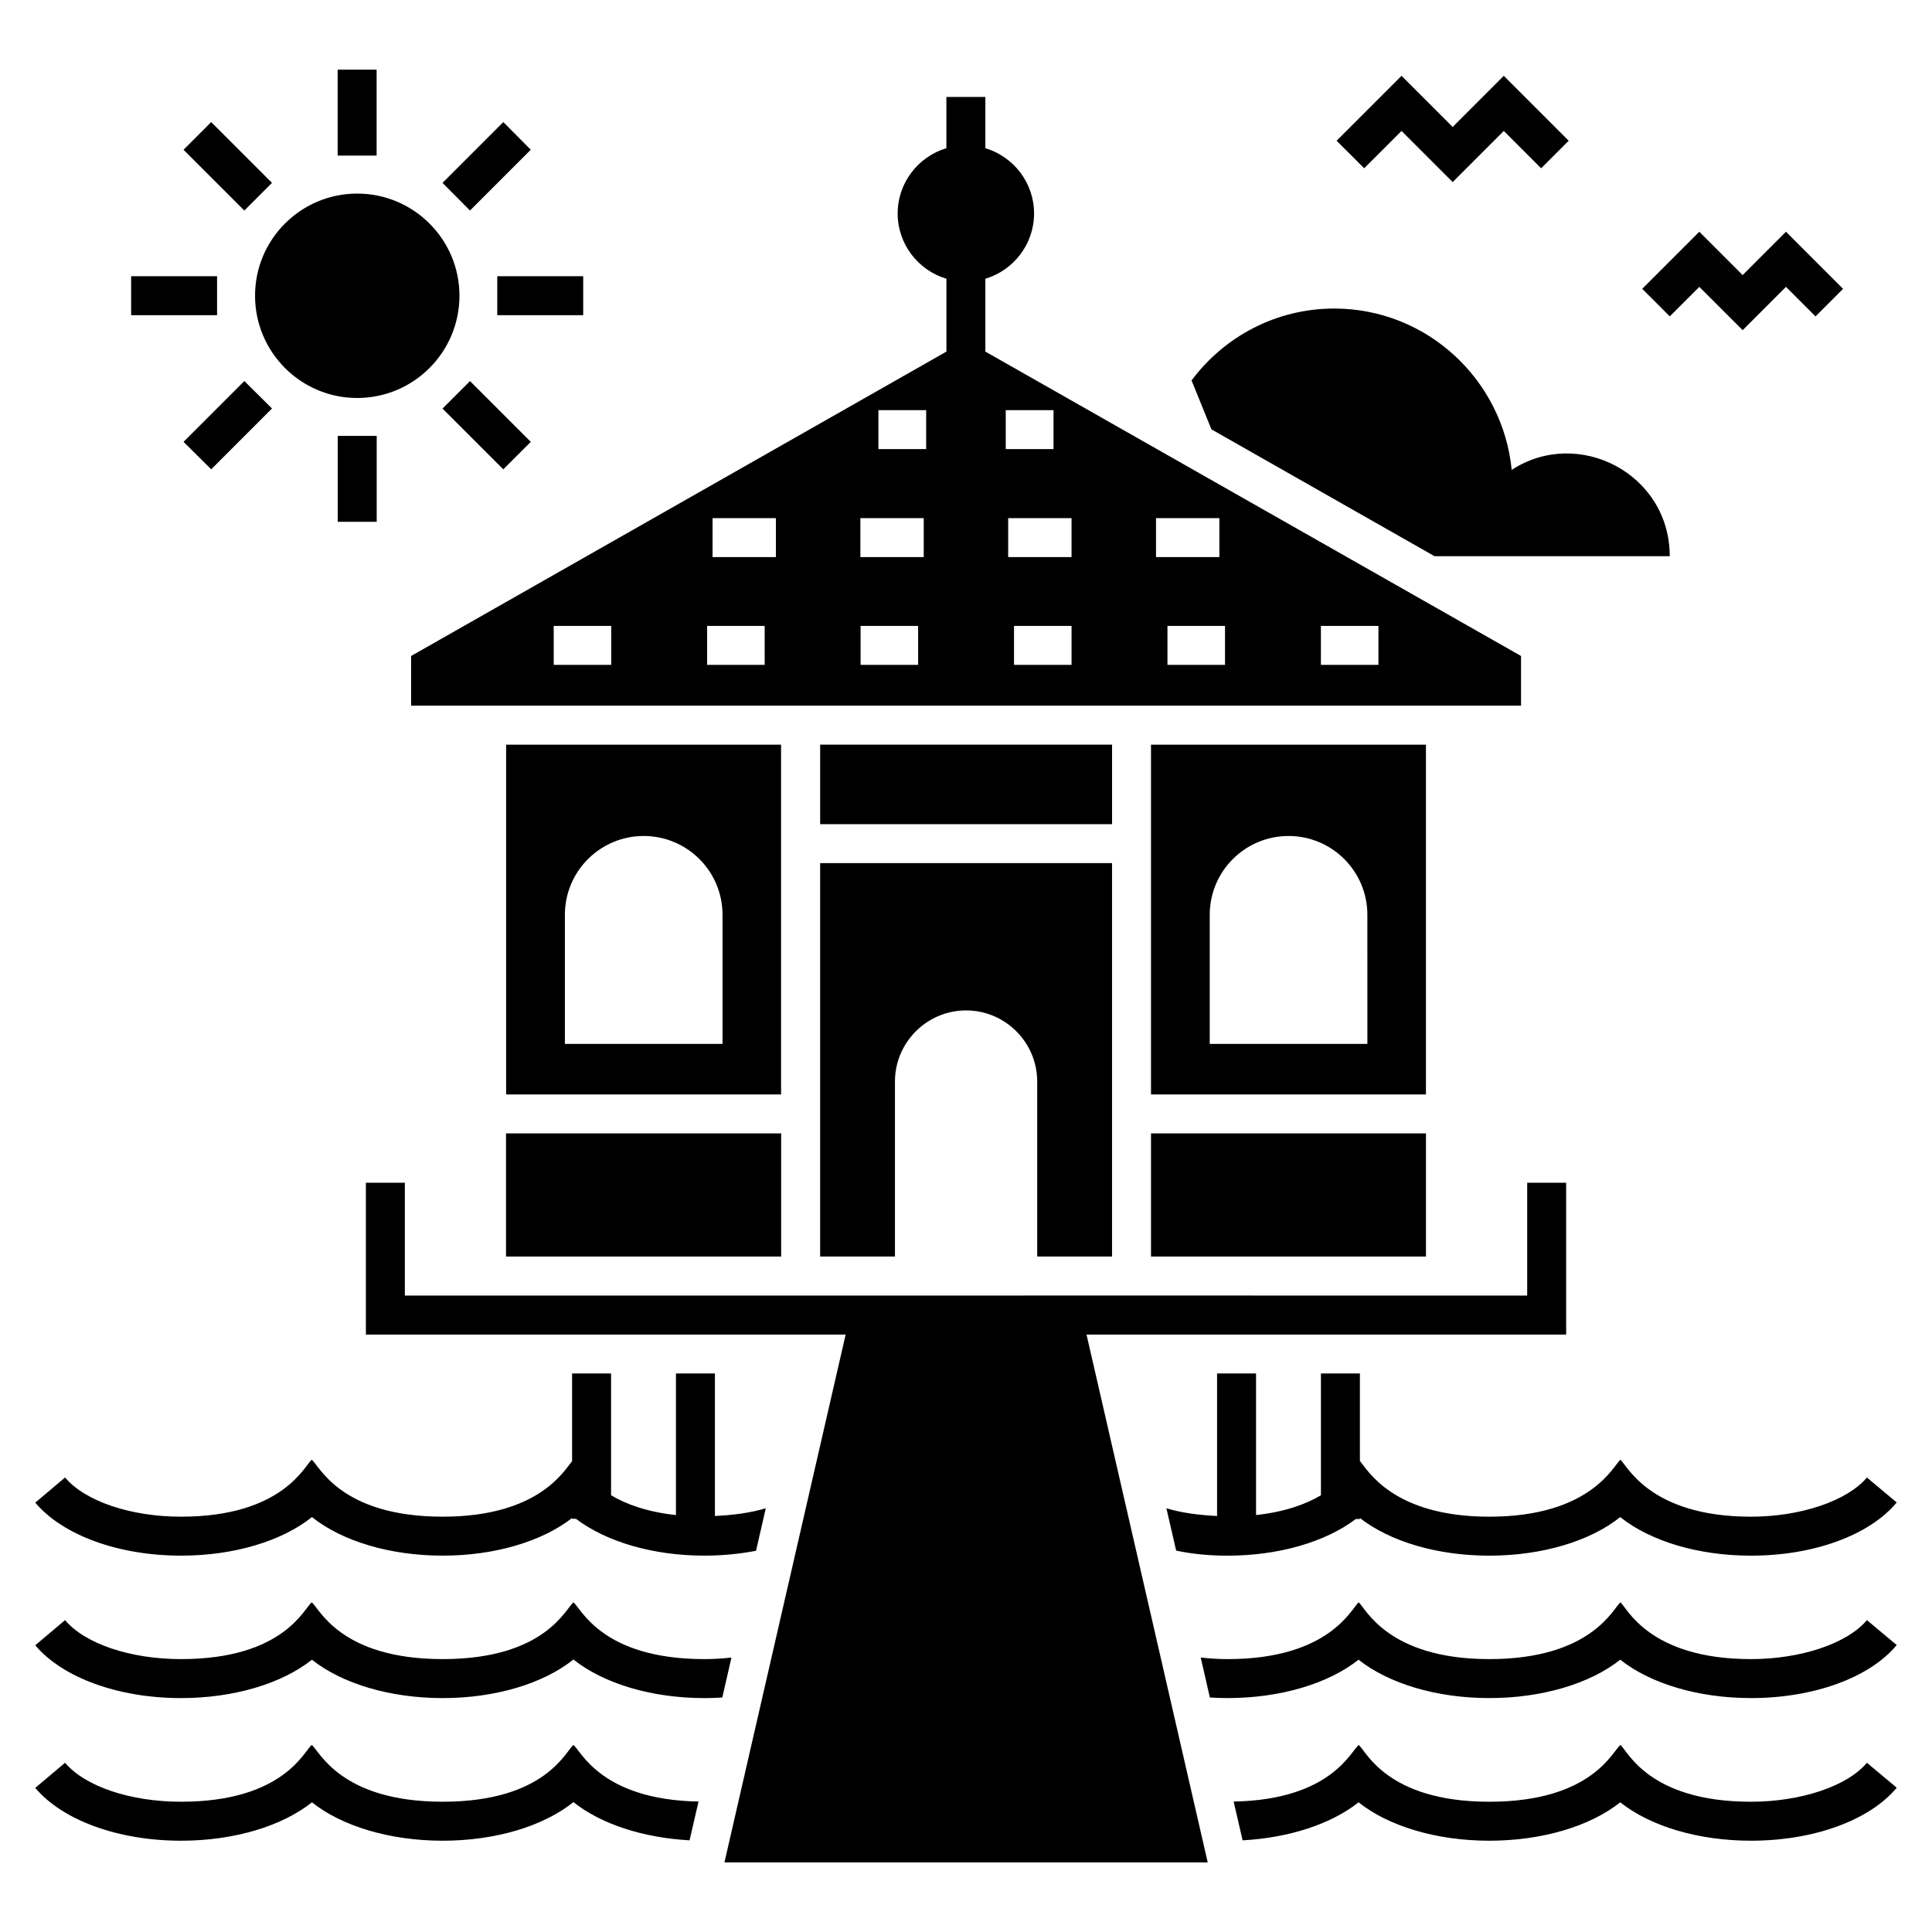 <?xml version="1.0" encoding="UTF-8"?>
<!-- Uploaded to: ICON Repo, www.iconrepo.com, Generator: ICON Repo Mixer Tools -->
<svg fill="#000000" width="800px" height="800px" version="1.1" viewBox="144 144 512 512" xmlns="http://www.w3.org/2000/svg">
 <g>
  <path d="m524.17 291.4h62.328c0-21.945-24.324-34.34-41.879-22.875-2.375-23.961-22.516-42.758-47.043-42.758-15.441 0-29.176 7.488-37.801 19.055l5.266 12.961z"/>
  <path d="m515.42 178.7 13.551 13.551 13.551-13.551 9.898 9.898 7.301-7.301-17.199-17.203-13.551 13.551-13.551-13.551-17.203 17.203 7.305 7.301z"/>
  <path d="m594.34 220.02 11.48 11.477 11.48-11.477 7.832 7.828 7.301-7.305-15.133-15.129-11.48 11.48-11.48-11.48-15.133 15.129 7.301 7.305z"/>
  <path d="m559.05 497.67v-40.234h-10.328v29.902c-94.969-0.004-137.67-0.012-153.89-0.012 22.566 0.004 68.984 0.02-143.54 0.02v-29.902h-10.328v40.234h127.14l-32.117 139.87h128.07l-32.117-139.87 127.11-0.004z"/>
  <path d="m278.1 444.36h72.914v32.637h-72.914z"/>
  <path d="m361.35 341.34h77.355v21.07h-77.355z"/>
  <path d="m438.7 476.99v-104.26h-77.355v104.26h19.828v-46.371c0-10.379 8.469-18.848 18.848-18.848 10.379 0 18.848 8.469 18.848 18.848v46.371z"/>
  <path d="m521.89 341.34h-72.863v92.691h72.863zm-15.52 79.301h-41.777v-34.207c0-11.535 9.352-20.887 20.887-20.887s20.887 9.352 20.887 20.887z"/>
  <path d="m449.03 444.36h72.863v32.637h-72.863z"/>
  <path d="m394.81 217.87v19.309l-141.86 80.664v13.168h294.14v-13.168l-141.96-80.668v-19.305c7.438-2.219 12.91-9.141 12.91-17.297 0-8.16-5.473-15.078-12.91-17.301v-13.582h-10.328v13.582c-7.438 2.223-12.91 9.141-12.91 17.301 0 8.156 5.473 15.074 12.91 17.297zm-88.828 102.33h-15.246v-10.328h15.246zm40.664 0h-15.25v-10.328h15.25zm2.977-28.562h-16.789v-10.328h16.789zm37.691 28.562h-15.25v-10.328h15.25zm1.484-28.562h-16.789v-10.328h16.789zm0.645-28.621h-12.656v-10.328h12.656zm104.61 46.855h15.25v10.328h-15.25zm-25.414 10.328h-15.25v-10.328h15.25zm-18.281-38.891h16.789v10.328h-16.789zm-22.383 38.891h-15.25v-10.328h15.25zm-0.004-28.562h-16.793v-10.328h16.793zm-17.434-38.949h12.656v10.328h-12.656z"/>
  <path d="m573.43 530.86c-1.703 1.188-7.539 15.078-34.754 15.078-25.586 0-32.281-12.449-34.289-14.77v-23.188h-10.328v32.289c-3.965 2.344-9.516 4.398-17.195 5.238v-37.527h-10.328v37.766c-4.762-0.211-9.371-0.824-13.426-2.031l2.582 11.207c4.336 0.93 8.883 1.344 13.633 1.344 13.547 0 25.938-3.629 33.973-9.707h1.09v-0.262c8.02 6.242 20.543 9.969 34.289 9.969 13.941 0 26.699-3.82 34.703-10.223 8.004 6.402 20.707 10.223 34.648 10.223 16.578 0 31.344-5.371 38.625-14.098l-7.902-6.609c-5.215 6.195-17.559 10.379-30.727 10.379-27.055 0-32.992-13.945-34.594-15.078z"/>
  <path d="m191.97 556.26c13.996 0 26.699-3.82 34.703-10.223 8.004 6.402 20.707 10.223 34.648 10.223 13.746 0 26.27-3.727 34.289-9.969v0.211h1.02c8.078 6.109 20.457 9.758 34.043 9.758 4.75 0 9.398-0.465 13.684-1.289l2.582-11.258c-4.059 1.207-8.68 1.824-13.477 2.035v-37.77h-10.328v37.531c-7.707-0.84-13.25-2.898-17.195-5.246v-32.281h-10.328v23.238c-2.106 2.5-8.863 14.715-34.289 14.715-27.266 0-32.793-13.734-34.703-15.078-1.754 1.188-7.383 15.078-34.648 15.078-13.324 0-25.406-4.078-30.727-10.379l-7.902 6.66c7.336 8.676 22.102 14.043 38.629 14.043z"/>
  <path d="m608.03 583.68c-27.215 0-32.996-13.891-34.598-15.027-1.809 1.289-7.438 15.027-34.754 15.027-27.215 0-32.996-13.891-34.598-15.027-1.809 1.289-7.438 15.027-34.754 15.027-2.426 0-4.801-0.156-7.125-0.414l2.426 10.586c1.551 0.102 3.098 0.156 4.699 0.156 13.996 0 26.699-3.82 34.703-10.172 8.004 6.352 20.707 10.172 34.648 10.172 13.996 0 26.699-3.82 34.703-10.172 8.004 6.352 20.707 10.172 34.648 10.172 16.578 0 31.398-5.371 38.625-14.047l-7.902-6.609c-5.211 6.199-17.5 10.328-30.723 10.328z"/>
  <path d="m330.67 583.68c-27.316 0-32.738-13.633-34.703-15.027-1.961 1.395-7.332 15.027-34.648 15.027-27.316 0-32.793-13.684-34.703-15.027-1.91 1.289-7.231 15.027-34.648 15.027-13.375 0-25.406-4.027-30.727-10.328l-7.902 6.664c7.281 8.625 22.102 13.996 38.625 13.996 13.996 0 26.699-3.82 34.703-10.172 8.004 6.352 20.707 10.172 34.648 10.172s26.645-3.82 34.648-10.223c8.055 6.402 20.758 10.223 34.703 10.223 1.602 0 3.203-0.051 4.75-0.156l2.426-10.586c-2.316 0.258-4.746 0.41-7.172 0.41z"/>
  <path d="m608.03 621.48c-27.316 0-32.793-13.738-34.598-15.027-2.016 1.395-7.332 15.027-34.754 15.027-27.316 0-32.793-13.738-34.598-15.027-1.961 1.344-7.125 14.512-33.152 14.977l2.375 10.277c12.395-0.672 23.496-4.34 30.727-10.07 8.004 6.352 20.707 10.172 34.648 10.172 13.996 0 26.699-3.82 34.703-10.172 8.004 6.352 20.707 10.172 34.648 10.172 16.578 0 31.398-5.371 38.625-14.047l-7.902-6.609c-5.16 6.199-17.5 10.328-30.723 10.328z"/>
  <path d="m295.97 606.45c-1.961 1.395-7.281 15.027-34.648 15.027-27.316 0-32.793-13.738-34.703-15.027-1.91 1.289-7.231 15.027-34.648 15.027-13.375 0-25.406-4.027-30.727-10.328l-7.902 6.664c7.281 8.625 22.102 13.996 38.625 13.996 13.996 0 26.699-3.82 34.703-10.172 8.004 6.352 20.707 10.172 34.648 10.172s26.645-3.82 34.648-10.227c7.281 5.785 18.383 9.449 30.777 10.121l2.375-10.277c-25.969-0.465-31.234-13.633-33.148-14.977z"/>
  <path d="m233.5 259.51h10.328v22.773h-10.328z"/>
  <path d="m261.27 252.27 7.281-7.281 16.109 16.109-7.281 7.281z"/>
  <path d="m284.66 183.68-7.281-7.332-16.109 16.109 7.281 7.336z"/>
  <path d="m192.64 261.09 7.332 7.281 16.109-16.113-7.332-7.281z"/>
  <path d="m199.97 176.35 16.113 16.113-7.332 7.332-16.113-16.113z"/>
  <path d="m238.65 249.47c14.977 0 27.109-12.137 27.109-27.109 0-14.926-12.137-27.059-27.109-27.059-14.926 0-27.059 12.137-27.059 27.059 0 14.973 12.137 27.109 27.059 27.109z"/>
  <path d="m178.75 217.2h22.773v10.328h-22.773z"/>
  <path d="m233.48 162.46h10.328v22.773h-10.328z"/>
  <path d="m275.78 217.2h22.773v10.328h-22.773z"/>
  <path d="m278.13 341.34v92.691h72.863v-92.691zm57.348 79.301h-41.777v-34.207c0-11.535 9.352-20.887 20.887-20.887 11.535 0 20.887 9.352 20.887 20.887z"/>
 </g>
</svg>